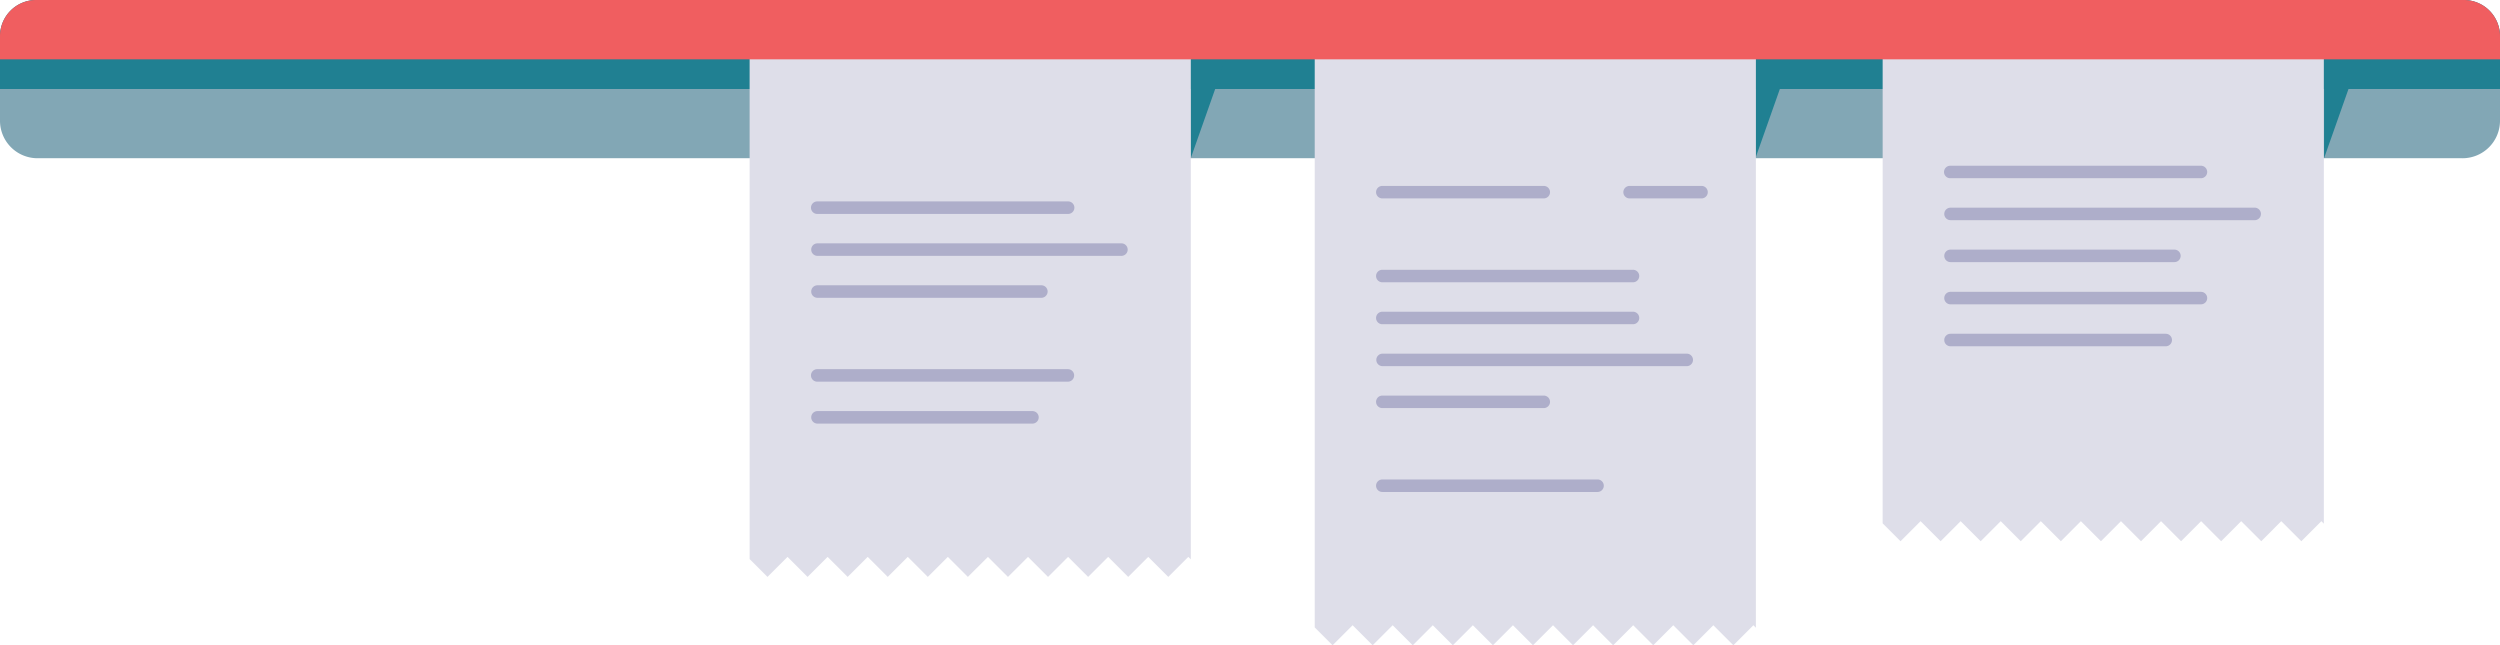 <svg xmlns="http://www.w3.org/2000/svg" width="263" height="67.883"><g id="Layer_2" data-name="Layer 2"><g id="kitchen"><g id="ticket_holder_2" data-name="ticket holder 2"><path d="M259.054 16.646H3.947A3.947 3.947 0 0 1 0 12.698v-8.75A3.948 3.948 0 0 1 3.947 0h255.107A3.947 3.947 0 0 1 263 3.947V12.7a3.947 3.947 0 0 1-3.946 3.947Z" fill="#82a7b5"/><path d="M263 9.364V3.798A3.799 3.799 0 0 0 259.202 0H3.799A3.799 3.799 0 0 0 0 3.8v5.564Z" fill="#208092"/><path fill="#208092" d="m125.267 16.646 3.745-10.612h-3.745v10.612zM184.67 16.646l3.746-10.612h-3.746v10.612zM244.491 16.646l3.746-10.612h-3.746v10.612z"/><path fill="#dedee9" d="m125.274 58.845-.263-.261-2.107 2.107-2.108-2.107-2.109 2.107-2.108-2.107-2.108 2.107-2.108-2.107-2.109 2.107-2.107-2.107-2.109 2.107-2.108-2.107-2.108 2.107-2.108-2.107-2.109 2.107-2.108-2.107-2.108 2.107-2.107-2.107-2.109 2.107-2.108-2.107-2.108 2.107-2.109-2.107-2.108 2.107-1.879-1.879V4.161h46.413v54.684z"/><path d="M108.614 43.247H85.998a.658.658 0 1 0 0 1.316h22.616a.658.658 0 0 0 0-1.316ZM112.368 38.836h-26.37a.658.658 0 1 0 0 1.315h26.37a.658.658 0 0 0 0-1.315ZM109.552 30.012H85.998a.658.658 0 1 0 0 1.316h23.554a.658.658 0 1 0 0-1.316ZM118 25.6H85.998a.658.658 0 1 0 0 1.316H118a.658.658 0 0 0 0-1.315ZM112.368 21.19h-26.37a.658.658 0 1 0 0 1.315h26.37a.658.658 0 0 0 0-1.316Z" fill="#aeaeca"/><path fill="#dedee9" d="m184.72 66.037-.261-.262-2.108 2.108-2.109-2.108-2.108 2.108-2.107-2.108-2.109 2.108-2.108-2.108-2.108 2.108-2.109-2.108-2.108 2.108-2.108-2.108-2.108 2.108-2.109-2.108-2.107 2.108-2.108-2.108-2.109 2.108-2.108-2.108-2.108 2.108-2.108-2.108-2.109 2.108-2.108-2.108-2.107 2.108-1.879-1.879V1.224h46.411v64.813z"/><path d="M168.06 50.44h-22.614a.658.658 0 1 0 0 1.315h22.615a.658.658 0 1 0 0-1.316ZM162.43 41.616h-16.984a.658.658 0 1 0 0 1.315h16.984a.658.658 0 0 0 0-1.315ZM177.446 37.204h-32a.658.658 0 1 0 0 1.316h32a.658.658 0 1 0 0-1.316ZM171.816 32.793h-26.37a.658.658 0 1 0 0 1.315h26.37a.658.658 0 0 0 0-1.315ZM171.816 28.381h-26.37a.658.658 0 1 0 0 1.315h26.37a.658.658 0 0 0 0-1.315ZM162.43 19.558h-16.984a.658.658 0 1 0 0 1.315h16.984a.658.658 0 0 0 0-1.315ZM179.026 19.558h-7.566a.658.658 0 1 0 0 1.315h7.566a.658.658 0 0 0 0-1.315Z" fill="#aeaeca"/><path fill="#dedee9" d="m244.468 55.091-.26-.263-2.109 2.11-2.108-2.11-2.108 2.11-2.108-2.11-2.109 2.11-2.108-2.11-2.108 2.11-2.109-2.11-2.107 2.11-2.108-2.11-2.108 2.11-2.109-2.11-2.108 2.11-2.108-2.11-2.109 2.11-2.108-2.11-2.107 2.11-2.109-2.11-2.108 2.11-2.108-2.11-2.108 2.11-1.88-1.881V4.265h46.412v50.826z"/><path d="M227.809 35.112h-22.615a.658.658 0 1 0 0 1.316h22.615a.658.658 0 1 0 0-1.315ZM231.564 30.7h-26.37a.658.658 0 1 0 0 1.316h26.37a.658.658 0 0 0 0-1.315ZM228.748 26.26h-23.554a.657.657 0 1 0 0 1.314h23.554a.657.657 0 1 0 0-1.315ZM237.194 21.848h-32a.657.657 0 1 0 0 1.314h32a.657.657 0 1 0 0-1.315ZM231.564 17.435h-26.37a.658.658 0 1 0 0 1.315h26.37a.658.658 0 0 0 0-1.315Z" fill="#aeaeca"/><path d="M263 6.242V3.799A3.799 3.799 0 0 0 259.202 0H3.799A3.799 3.799 0 0 0 0 3.8v2.442Z" fill="#f05e60"/></g></g></g></svg>